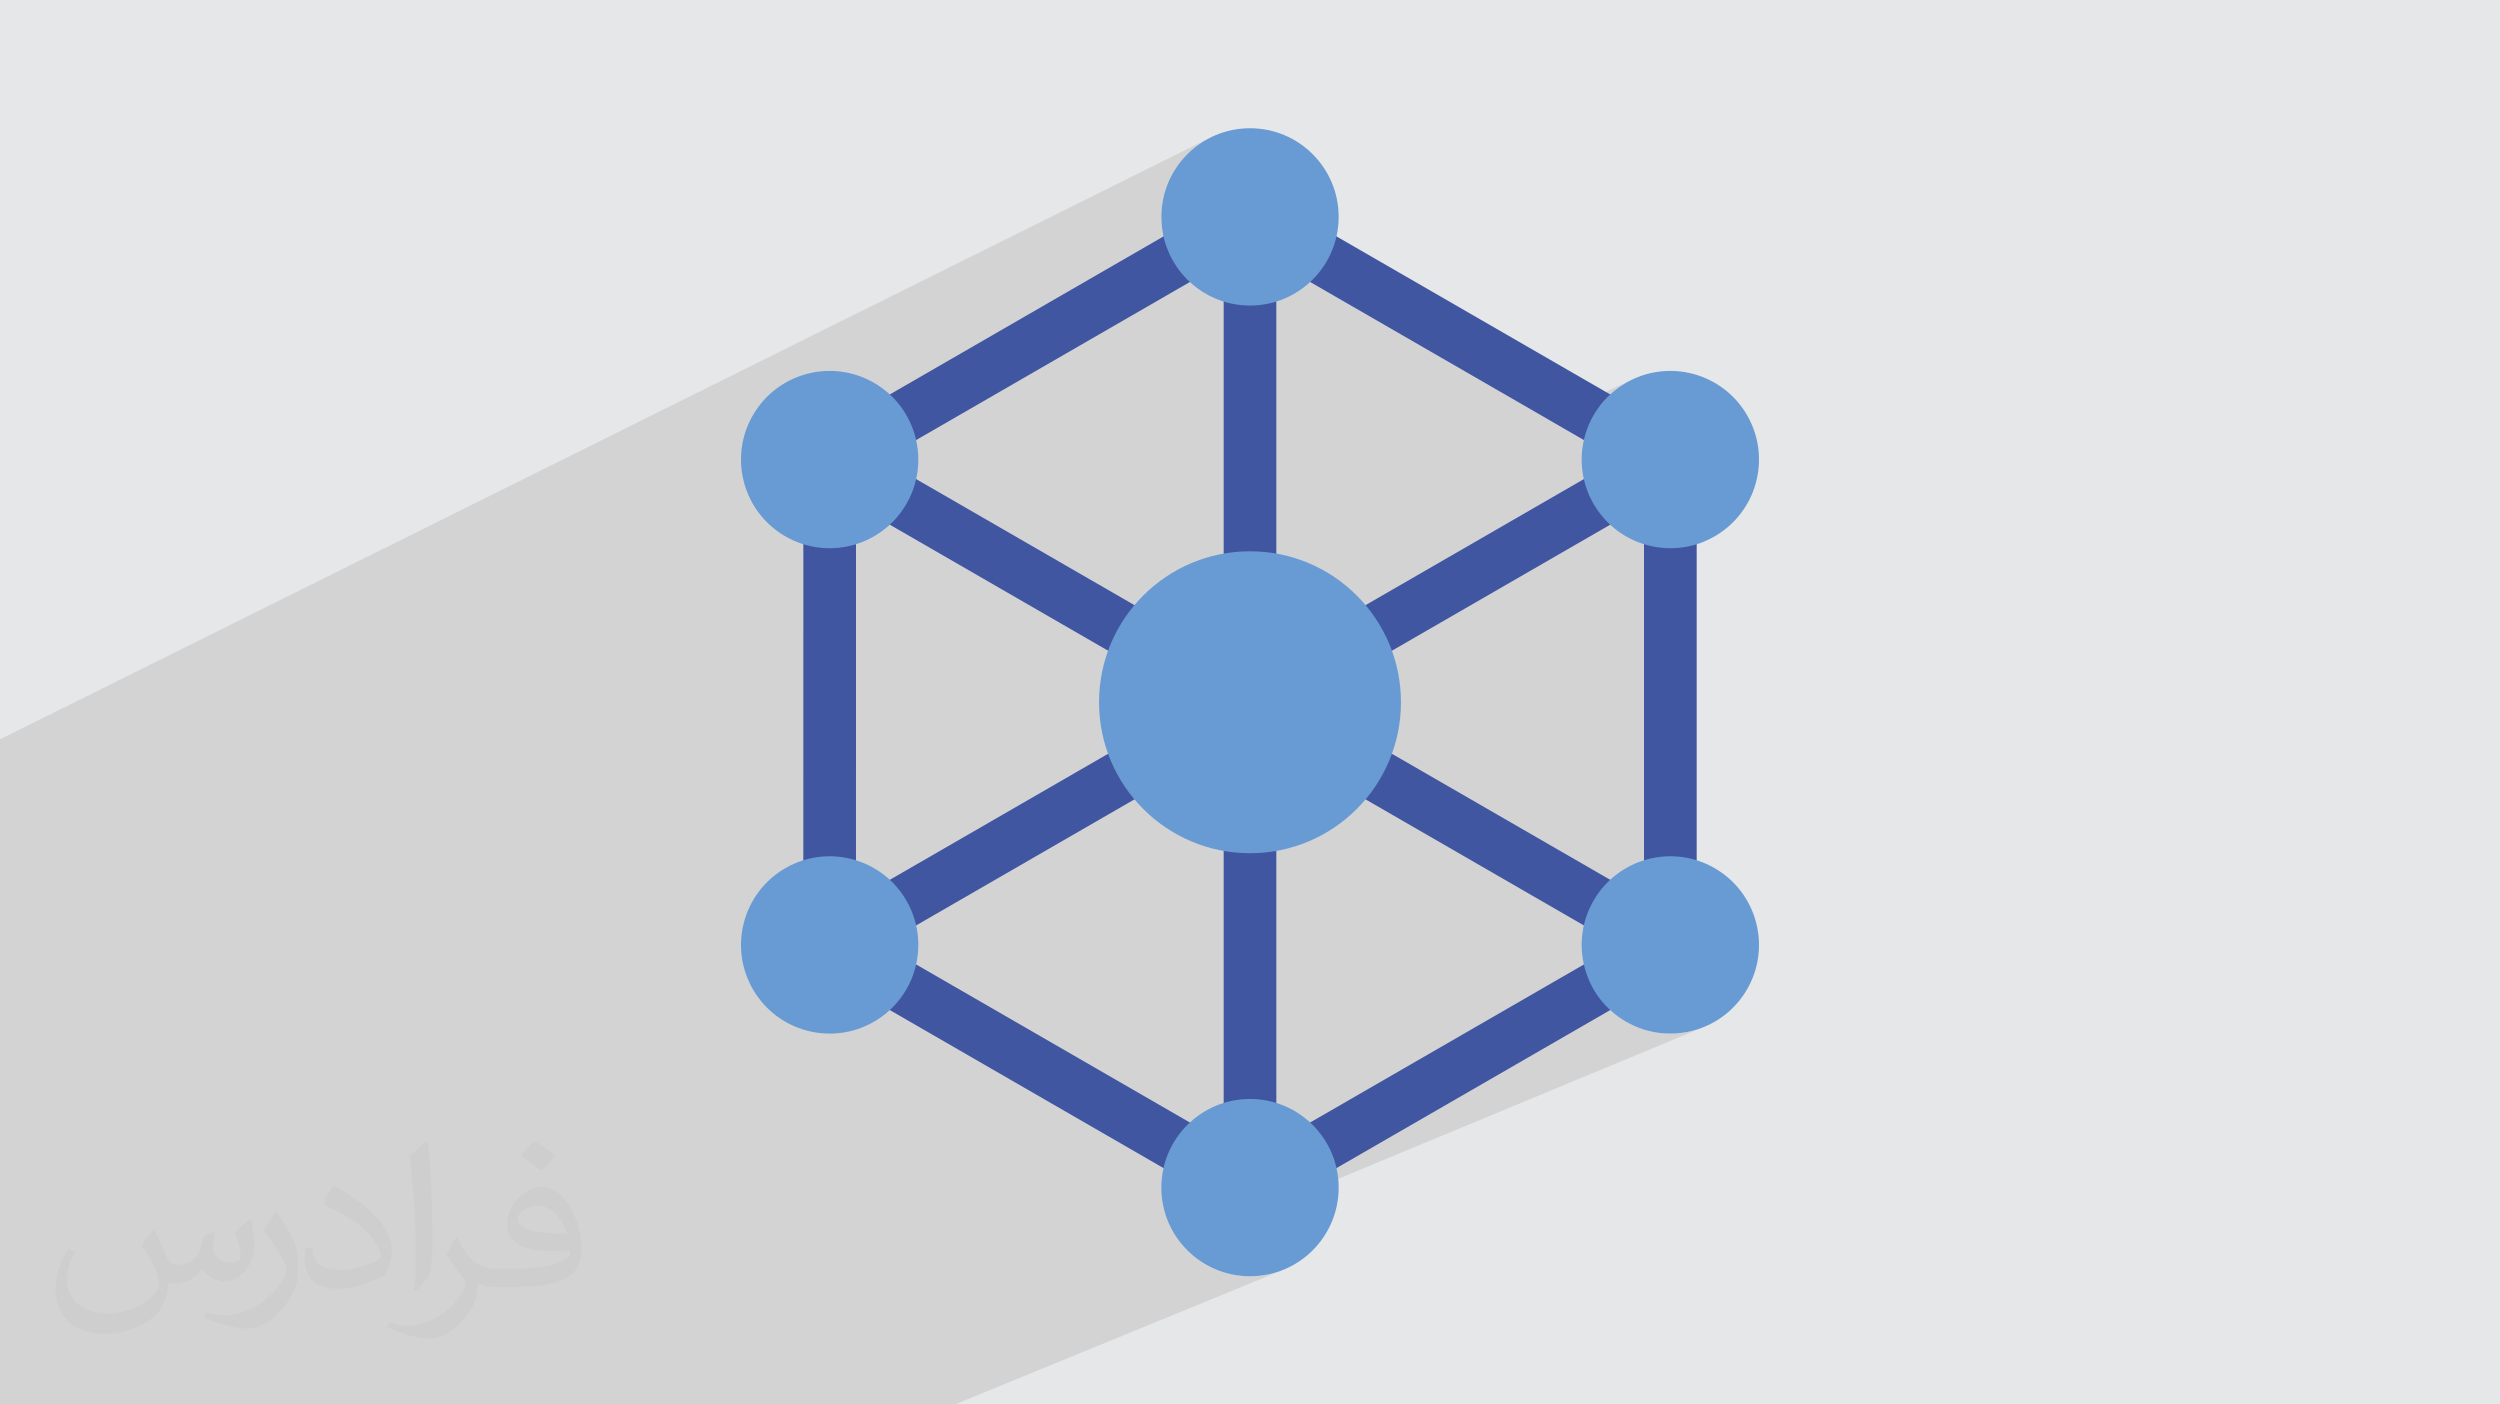 <?xml version="1.0" encoding="UTF-8"?>
<!DOCTYPE svg PUBLIC "-//W3C//DTD SVG 1.1//EN" "http://www.w3.org/Graphics/SVG/1.1/DTD/svg11.dtd">
<!-- Creator: CorelDRAW 2020 (64-Bit) -->
<svg xmlns="http://www.w3.org/2000/svg" xml:space="preserve" width="94.192mm" height="52.917mm" version="1.1" style="shape-rendering:geometricPrecision; text-rendering:geometricPrecision; image-rendering:optimizeQuality; fill-rule:evenodd; clip-rule:evenodd"
viewBox="0 0 9404.92 5283.66"
 xmlns:xlink="http://www.w3.org/1999/xlink"
 xmlns:xodm="http://www.corel.com/coreldraw/odm/2003">
 <defs>
  <style type="text/css">
   <![CDATA[
    .fil0 {fill:#E6E7E8}
    .fil4 {fill:#689BD3;fill-rule:nonzero}
    .fil3 {fill:#4156A1;fill-rule:nonzero}
    .fil2 {fill:#373435;fill-opacity:0.031}
    .fil1 {fill:#2B2A29;fill-opacity:0.102}
   ]]>
  </style>
 </defs>
 <g id="Layer_x0020_1">
  <polygon class="fil0" points="-0,0 9404.92,0 9404.92,5283.66 -0,5283.66 "/>
  <polygon class="fil1" points="-0,4923.6 -0,4875.67 -0,4837.01 -0,4830.58 -0,4791.82 -0,4717.08 -0,4678.73 -0,4635.67 -0,4632.77 -0,4616.01 -0,4614.44 -0,4553.34 -0,4538.16 -0,4523.95 -0,4485.03 -0,4430.04 -0,4347.08 -0,4280.27 -0,4279 -0,4206.25 -0,3594.8 -0,3470.59 -0,3454.76 -0,3443.63 -0,3421.36 -0,3355.19 -0,3341.51 -0,3327.45 -0,3285.39 -0,3248.41 -0,3173.88 -0,3136.23 -0,3028.05 -0,2969.96 -0,2959.22 -0,2900.4 -0,2781.34 4557.9,515.3 4543.52,522.67 4529.55,530.7 4516.02,539.37 4502.94,548.67 4490.35,558.56 4478.25,569.05 4466.66,580.09 4455.61,591.67 4445.14,603.78 4435.24,616.38 4425.94,629.45 4417.26,642.98 4409.23,656.95 4401.87,671.32 4395.19,686.09 4389.22,701.24 4383.97,716.73 4379.48,732.56 4375.76,748.7 4372.82,765.12 4370.69,781.82 4369.41,798.75 4368.98,815.91 4369.41,833.08 4370.69,850.01 4372.82,866.7 4374.63,876.79 4538.37,796.26 4377.18,889.32 4379.48,899.25 4383.97,915.07 4389.22,930.57 4395.19,945.72 4401.87,960.49 4409.23,974.86 4417.26,988.83 4425.94,1002.36 4430.78,1009.17 4866.56,796.26 4767.46,967.83 5821.03,1576.09 6147.44,1424.52 6132.13,1431.87 6117.05,1440.08 6102.4,1449.04 6088.37,1458.61 6074.98,1468.8 6062.22,1479.54 6050.11,1490.83 6038.65,1502.64 6027.84,1514.92 6017.72,1527.66 6008.26,1540.83 5999.49,1554.4 5991.41,1568.34 5984.02,1582.61 5977.34,1597.2 5971.38,1612.07 5966.14,1627.2 5961.63,1642.55 5958.5,1655.45 6119.72,1748.53 5963.02,1820.35 5967.2,1834.01 5972.87,1849.7 5979.38,1865.22 5986.73,1880.52 5994.93,1895.6 6003.89,1910.25 6013.48,1924.27 6021.88,1935.32 6184.74,1861.13 6184.74,2047.26 6197.44,2050.99 6212.99,2054.77 6228.71,2057.79 6244.58,2060.07 6260.54,2061.59 6276.6,2062.33 6292.71,2062.3 6308.85,2061.49 6324.98,2059.89 6341.08,2057.49 6357.13,2054.28 6373.08,2050.26 6388.92,2045.41 6404.6,2039.74 6420.12,2033.23 6184.74,2139.2 6184.74,3422.54 6382.86,3422.54 5954.03,3604.28 5954.18,3605.34 6119.72,3535.19 5958.51,3628.26 5961.63,3641.14 5966.14,3656.49 5971.38,3671.62 5977.34,3686.49 5984.02,3701.09 5991.41,3715.36 5999.49,3729.29 6008.26,3742.86 6017.72,3756.03 6027.84,3768.77 6038.65,3781.07 6050.11,3792.87 6062.22,3804.16 6074.98,3814.91 6088.37,3825.1 6102.4,3834.68 6117.05,3843.64 6132.13,3851.84 6147.44,3859.19 6162.96,3865.7 6178.65,3871.37 6194.48,3876.21 6210.44,3880.23 6226.48,3883.43 6242.58,3885.84 6258.71,3887.43 6274.85,3888.24 6290.96,3888.27 6307.01,3887.52 6322.99,3886.02 6338.84,3883.74 6354.57,3880.71 6370.12,3876.94 6385.47,3872.44 6400.6,3867.2 6415.48,3861.23 4444.69,4679.34 4445.14,4679.9 4455.61,4692.01 4466.66,4703.59 4478.25,4714.62 4490.35,4725.11 4502.94,4735 4516.02,4744.3 4529.55,4752.97 4543.52,4761 4557.9,4768.37 4572.68,4775.05 4587.82,4781.02 4603.32,4786.26 4619.15,4790.76 4635.28,4794.48 4651.71,4797.41 4668.4,4799.53 4685.34,4800.82 4702.5,4801.25 4719.65,4800.82 4736.59,4799.53 4753.27,4797.41 4769.7,4794.48 4785.83,4790.76 4801.65,4786.26 4817.15,4781.02 4832.29,4775.05 3591.86,5283.66 3527.5,5283.66 2988.87,5283.66 2949.95,5283.66 2670.76,5283.66 2634.31,5283.66 2461.31,5283.66 2426.31,5283.66 2405.12,5283.66 2216.41,5283.66 1993.88,5283.66 1991.44,5283.66 1968.58,5283.66 1926.17,5283.66 1810.05,5283.66 1562.48,5283.66 1408.56,5283.66 121.21,5283.66 34.57,5283.66 12.5,5283.66 -0,5283.66 -0,5173.46 -0,5126.93 -0,5119.92 -0,5058.8 -0,5038.61 -0,5008.09 -0,4992.43 "/>
  <path class="fil2" d="M578.49 4627.69c17.95,27.21 29.6,53.36 40.96,82.43 8.45,16.91 12.93,48.09 52.57,48.09 11.61,0 28.28,-3.42 43.06,-11.61 16.63,-8.73 29.32,-21.94 35.94,-42l15.85 -53.36 38.57 -19.02 2.64 2.64c-5.27,20.09 -6.59,39.36 -6.59,54.43 0,44.63 38.57,61.56 69.22,61.56 17.95,0 34.09,-8.73 34.09,-25.11 0,-21.13 -8.98,-57.06 -20.62,-89.29 17.95,-17.95 35.94,-35.94 56.53,-50.47l3.17 1.6c8.98,38.04 14,75.56 14,100.66 0,24.57 -10.83,51.79 -19.81,69.49 -18.49,34.87 -51.25,62.62 -90.87,62.62 -30.1,0 -63.65,-15.07 -86.66,-43.06l-1.32 0c-21.66,26.96 -55.22,51.25 -108.86,51.25l-16.63 0c-2.64,35.41 -10.29,60.49 -21.94,82.95 -31.95,62.34 -126.81,106.47 -216.1,106.47 -124.17,0 -186.51,-71.59 -186.51,-166.96 0,-58.91 19.27,-113.6 48.88,-152.42l24.29 10.04c-18.49,35.41 -30.91,68.68 -30.91,101.45 0,89.29 72.66,131.83 156.4,131.83 77.68,0 173.83,-49.41 191.28,-106.72 -6.59,-62.62 -30.1,-91.93 -66.04,-148.99 10.83,-19.02 24.83,-38.04 42.28,-58.38l3.17 0 0 0 0 0 -0.02 -0.09zm1432.13 -336.04c26.15,16.39 51.79,35.66 76.87,57.85 -14,19.81 -31.45,37.79 -53.11,53.64 -25.11,-20.34 -50.19,-37.79 -75.84,-56.27 17.42,-19.55 34.62,-38.29 52.04,-55.22l0 0 0 0 0 0 0 0 0 0 0.03 0zm13.47 244.11c-42.28,0 -76.87,27.75 -76.87,48.34 0,44.13 84.53,57.85 185.72,57.31 -12.68,-51.79 -57.06,-105.68 -108.86,-105.68l0.01 0.03zm-94.86 236.19c54.96,0 103.04,-1.6 139.74,-10.83 40.96,-10.29 75.56,-30.91 75.56,-45.17 0,-3.7 0,-8.19 -1.32,-11.89 -22.98,2.11 -49.41,2.11 -72.38,2.11 -74.49,0 -131.55,-16.91 -154.02,-58.66 -5.55,-11.61 -9.51,-24.57 -9.51,-39.36 0,-40.43 17.42,-79.79 48.09,-107 25.61,-22.45 53.89,-36.44 82.67,-36.44 52.04,0 93.51,41.75 122.57,107.54 15.85,35.94 26.68,77.4 26.68,129.72 0,34.87 -9.51,64.19 -31.17,85.85 -40.43,39.11 -114.92,53.89 -229.04,53.89l-51.79 0 0 0 -13.47 0c-28.28,0 -48.62,-5.02 -64.72,-17.42l-2.64 0c0.79,6.59 1.32,12.93 1.32,19.02 0,25.61 -8.45,58.38 -25.61,84.53 -50.72,75.3 -105.68,108.04 -153.24,108.04 -48.09,0 -107,-18.49 -160.11,-42.54l9.51 -18.49c17.17,7.13 40.96,11.89 73.7,11.89 85.85,0 198.66,-82.43 212.66,-163 -3.17,-6.59 -8.98,-15.32 -17.17,-24.57 -25.11,-29.85 -40.96,-54.68 -55.75,-80.83 12.68,-25.11 24.29,-45.17 35.13,-63.4l4.49 -0.53c36.72,74.77 69.99,117.55 144.23,117.55l11.61 0 0 0 53.89 0 0 0 0 0 0 0 0 0 0 0 0.09 0.01zm-371.98 79c6.34,-34.34 6.87,-72.91 6.87,-108.86l0 -53.36c0,-99.6 -12.68,-244.36 -22.98,-338.68 17.95,-19.27 43.06,-42 62.87,-57.31l5.81 1.6c13.47,118.62 16.63,256 16.63,383.06 0,33.3 -1.32,65.79 -4.49,89.55 -1.85,30.1 -19.27,52.83 -56.53,87.7l-8.19 -3.7zm-382.8 -157.19c1.85,46.77 24.83,83.49 105.15,83.49 49.93,0 92.19,-12.93 138.96,-35.13 8.45,-3.7 12.93,-8.73 12.93,-12.93 0,-29.32 -22.45,-68.15 -60.23,-103.55 -36.72,-33.3 -85.34,-62.62 -130.76,-82.18 -15.6,-6.59 -20.62,-13.47 -20.62,-20.09 0,-13.47 17.95,-41.75 32.77,-62.09l5.02 -0.53c52.04,27.21 110.17,67.64 153.24,112.53 39.11,41.47 63.4,83.49 63.4,129.19 0,33.81 -10.29,65.51 -26.96,95.11 -57.06,28.79 -117.83,50.72 -178.06,50.72 -73.17,0 -123.1,-34.34 -123.1,-114.92 0,-8.73 0,-22.19 3.17,-39.64l25.11 0 0 0 0 0 0 0 0 0 0 0 -0.02 0zm-132.37 -132.9l45.45 73.45c16.63,27.21 32.23,56.81 32.23,103.55l0 59.7c0,48.34 -30.91,100.13 -80.83,151.38 -39.11,34.62 -73.7,49.41 -105.68,49.41 -47.55,0 -101.98,-14.79 -164.85,-41.75l7.13 -18.49c19.81,5.27 42.79,9.77 71.06,9.77 90.36,-0.53 182.8,-66.57 225.08,-147.15 5.02,-9.26 6.87,-17.95 6.87,-24.04 0,-9.26 -5.02,-19.55 -8.98,-28.79 -22.98,-43.31 -48.62,-82.95 -76.87,-119.68 14.79,-23.25 29.6,-45.7 45.7,-67.9l3.7 0.53 0 0 0 0 0 0 0 0 0 0 -0.02 0.01z"/>
  <g id="_1999414645696">
   <polygon class="fil3" points="4603.4,2216.42 4801.52,2216.42 4801.52,1006.89 4603.4,1006.89 "/>
   <polygon class="fil3" points="4637.48,967.83 4538.37,796.26 3186.17,1576.96 3285.25,1748.53 "/>
   <polygon class="fil3" points="3336.08,1738.57 3237.04,1910.15 4284.54,2514.91 4383.57,2343.34 "/>
   <polygon class="fil3" points="3220.23,1861.13 3022.11,1861.13 3022.06,3422.54 3220.18,3422.54 "/>
   <polygon class="fil3" points="3237.04,3373.53 3336.08,3545.1 4383.57,2940.33 4284.54,2768.76 "/>
   <polygon class="fil3" points="3186.17,3706.71 4538.37,4487.46 4637.41,4315.89 3285.25,3535.14 "/>
   <polygon class="fil3" points="4603.4,4276.8 4801.52,4276.8 4801.52,3067.26 4603.4,3067.26 "/>
   <polygon class="fil3" points="4767.46,4315.85 4866.56,4487.42 6218.76,3706.76 6119.72,3535.19 "/>
   <polygon class="fil3" points="5021.36,2940.33 6068.83,3545.1 6167.93,3373.53 5120.4,2768.76 "/>
   <polygon class="fil3" points="6184.74,3422.54 6382.86,3422.54 6382.86,1861.13 6184.74,1861.13 "/>
   <polygon class="fil3" points="6068.83,1738.57 5021.36,2343.34 5120.4,2514.91 6167.93,1910.15 "/>
   <polygon class="fil3" points="6218.76,1576.96 4866.56,796.26 4767.46,967.83 6119.72,1748.53 "/>
   <path class="fil4" d="M5270.39 2641.83c0,313.67 -254.24,567.96 -567.89,567.96 -313.66,0 -567.95,-254.3 -567.95,-567.96 0,-313.66 254.3,-567.89 567.95,-567.89 313.66,0 567.89,254.24 567.89,567.89z"/>
   <path class="fil4" d="M5035.97 815.91c0,184.16 -149.32,333.5 -333.47,333.5 -184.2,0 -333.53,-149.33 -333.53,-333.5 0,-184.2 149.32,-333.5 333.53,-333.5 184.14,0 333.47,149.29 333.47,333.5z"/>
   <path class="fil4" d="M3287.92 1440.08c159.47,92.05 214.13,296.04 122.03,455.52 -92.05,159.52 -296.04,214.18 -455.52,122.08 -159.53,-92.1 -214.18,-296.05 -122.08,-455.56 92.1,-159.48 296.05,-214.14 455.57,-122.04z"/>
   <path class="fil4" d="M2954.43 3266c159.48,-92.09 363.47,-37.44 455.52,122.08 92.1,159.52 37.44,363.47 -122.03,455.57 -159.52,92.05 -363.47,37.44 -455.57,-122.08 -92.1,-159.52 -37.45,-363.47 122.08,-455.57z"/>
   <path class="fil4" d="M4368.98 4467.8c0,-184.19 149.32,-333.5 333.53,-333.5 184.14,0 333.47,149.3 333.47,333.5 0,184.16 -149.32,333.46 -333.47,333.46 -184.2,0 -333.53,-149.29 -333.53,-333.46z"/>
   <path class="fil4" d="M6117.05 3843.64c-159.53,-92.1 -214.22,-296.05 -122.12,-455.57 92.1,-159.52 296.05,-214.17 455.58,-122.08 159.46,92.1 214.15,296.05 122.11,455.57 -92.1,159.52 -296.04,214.13 -455.57,122.08z"/>
   <path class="fil4" d="M6450.51 2017.68c-159.53,92.1 -363.48,37.44 -455.58,-122.08 -92.1,-159.48 -37.41,-363.47 122.12,-455.52 159.53,-92.1 363.47,-37.44 455.57,122.04 92.04,159.51 37.35,363.46 -122.11,455.56z"/>
  </g>
 </g>
</svg>
